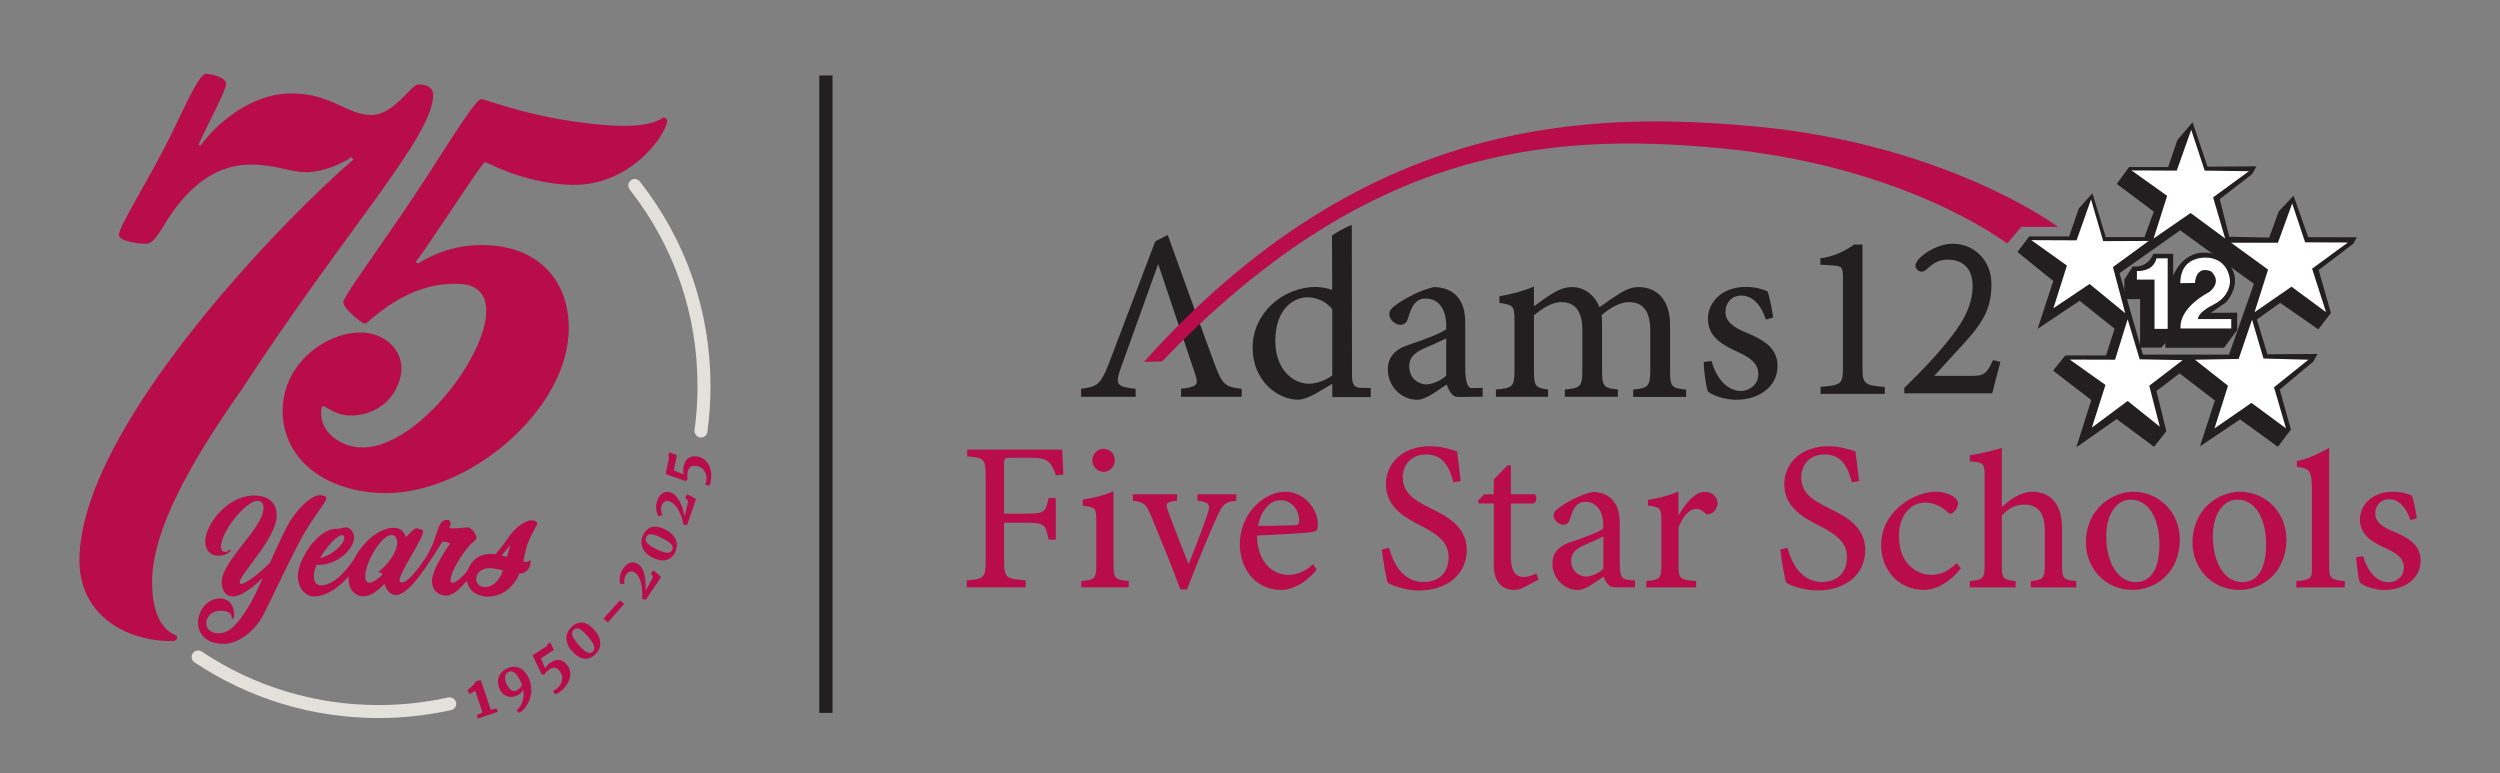 <?xml version="1.0" encoding="UTF-8"?>
<svg id="Layer_1" xmlns="http://www.w3.org/2000/svg" version="1.1" viewBox="0 0 377.59 116.78">
  <rect x="0" y="0" width="377.59" height="116.78" fill="#808080" stroke="none"/>
  <!-- Generator: Adobe Illustrator 29.4.0, SVG Export Plug-In . SVG Version: 2.1.0 Build 152)  -->
  <defs>
    <style>
      .st0 {
        fill: #e4e1dc;
      }

      .st1 {
        fill: #231f20;
      }

      .st2 {
        fill: #fff;
      }

      .st3 {
        fill: #b80c4b;
      }
    </style>
  </defs>
  <g>
    <path class="st1" d="M174.93,39.86l-5.73,15.96c-.78,2.28-.48,2.61,2.32,2.9v1.21h-8.24v-1.21c2.39-.33,2.9-.51,4.19-3.79l7.01-18.47,1.89-.98s4.78,13.31,7.09,19.53c1.14,3.12,1.66,3.45,4.08,3.71v1.21h-9.16v-1.21c2.39-.29,2.65-.59,2.21-1.98l-5.67-16.88Z"/>
    <path class="st1" d="M207.05,59.97h-5.83s0-1.99,0-1.99l-2.28,1.33c-1.4.84-2.43,1.06-2.87,1.06-2.98,0-6.88-2.72-6.88-7.87s4.52-9.16,9.56-9.16c.52,0,1.65.15,2.46.44l-.03-8.2.44-.31.5-.29.55-.31.46-.24.55-.26.49-.18.03,21.56c0,1.91-.13,2.88,1.23,3.03l1.6.02v1.36ZM201.23,46.74c-.92-1.25-2.43-1.84-3.79-1.84-1.65,0-4.82,1.32-4.82,6.62,0,4.34,2.72,6.44,5.07,6.44,1.29,0,2.61-.59,3.53-1.25v-9.97Z"/>
    <path class="st1" d="M221.08,59.95c-.55,0-1.28.1-1.65-.27-.51-.51-.73-1.03-.92-1.61-1.51.99-3.2,2.31-4.41,2.31-2.61,0-4.49-2.17-4.49-4.56,0-1.8.99-3.01,3.05-3.71,2.28-.74,5-1.77,5.77-2.39v-.55c0-2.61-1.25-4.08-3.09-4.08-.73,0-1.25.26-1.62.7-.48.51-.77,1.32-1.1,2.39-.18.62-.59.88-1.14.88-.7,0-1.65-.74-1.65-1.62,0-.59.48-1.03,1.21-1.54.99-.7,3.35-2.06,5.52-2.54,1.14,0,2.28.33,3.09.99,1.29,1.1,1.65,2.57,1.65,4.48v6.77c0,1.69.29,3.01.92,3.01.44,0,1.24,0,1.71-.02v1.33l-2.85.03ZM218.43,51.11c-.81.4-2.57,1.18-3.34,1.51-1.43.66-2.25,1.36-2.25,2.68,0,1.91,1.47,2.76,2.57,2.76.99,0,2.35-.66,3.02-1.33v-5.62Z"/>
    <path class="st1" d="M246.67,59.94v-1.1c2.17-.22,2.58-.41,2.58-2.91v-6.07c0-2.61-.96-4.23-3.2-4.23-1.36,0-2.76.81-4.15,1.95.03.44.07.88.07,1.55v6.98c0,2.32.37,2.5,2.39,2.72v1.1h-8.01v-1.1c2.28-.22,2.64-.41,2.64-2.8v-6.21c0-2.68-.99-4.19-3.19-4.19-1.51,0-2.98,1.07-4.12,1.98v8.42c0,2.39.33,2.57,2.13,2.8v1.1h-7.87v-1.1c2.47-.22,2.8-.41,2.8-2.8v-7.46c0-2.35-.11-2.5-2.28-2.83v-.99c1.69-.29,3.6-.77,5.22-1.47v2.98c.77-.51,1.58-1.21,2.76-1.91.92-.55,1.8-.99,3.02-.99,1.76,0,3.38,1.14,4.12,3.05,1.1-.81,2.13-1.51,3.05-2.09.77-.48,1.73-.96,2.83-.96,2.9,0,4.78,2.06,4.78,5.7v6.99c0,2.43.29,2.57,2.43,2.8v1.1h-7.98Z"/>
    <path class="st1" d="M266.71,48.28c-.73-2.25-1.99-3.64-3.75-3.64-1.39,0-2.35,1.07-2.35,2.5,0,1.54,1.43,2.39,3.12,3.09,2.8,1.14,4.74,2.43,4.74,5.04,0,3.42-3.2,5.11-6.18,5.11-1.91,0-3.67-.7-4.33-1.25-.26-.55-.63-3.05-.63-4.45l1.18-.15c.66,2.43,2.24,4.52,4.45,4.52,1.33,0,2.61-1.03,2.61-2.54s-1.07-2.42-2.87-3.24c-2.32-1.07-4.74-2.24-4.74-5.11,0-2.61,2.24-4.82,5.66-4.82,1.58,0,2.58.33,3.34.66.33.85.74,3.05.85,3.97l-1.1.3Z"/>
    <g>
      <path class="st1" d="M274.97,59.48v-1.05c3.24-.25,3.38-.49,3.38-3.02v-13.4c0-1.65-.14-1.83-1.58-1.93l-1.83-.1v-.98c2.88-.31,5.09-2.07,5.09-2.07h1.27v18.49c0,2.53.18,2.78,3.38,3.02v1.05h-9.7Z"/>
      <path class="st1" d="M302.13,54.66c-.46,1.66-.81,3.2-1.23,4.75h-13.29v-.81c1.93-1.9,3.97-3.94,5.69-6.01,2.11-2.5,4.11-5.07,4.55-8.18.41-2.95-.6-4.98-3.3-5.18-1.79-.14-2.73.68-3.54,1.44-.89.83-1.66.04-1.72-.48-.04-.4.48-1.03.48-1.03,1.09-1.16,3.13-2.35,5.17-2.35,3.16,0,5.84,2.45,5.84,6.11,0,3.16-.9,5.38-3.89,8.65l-4.75,5.2h5.47c1.93,0,2.39-.14,3.41-2.39l1.09.28Z"/>
    </g>
    <path class="st3" d="M172.78,54.66l2.74-.07c30.74-32.13,57.99-34.65,84.03-32.23,28.33,2.63,43.38,14.31,43.61,14.41l2.12-2.5h5.53c-.17-.2-16.93-12.45-45.4-15.14-25.64-2.42-59.45-1.51-92.63,35.53Z"/>
    <g>
      <g>
        <path class="st1" d="M355.77,35.95l-7.24-.02-2.18-6.17-2.12,2.24-1.45,3.99-6.17-.12-1.48-5.83,4.95-3.81.54-1-7.28.05-2.24-6.6-2.18,2.54-1.39,4.11h-5.93l-1.76,2.42,5.57,4.18-1.46,3.99h-5.99l-2-6.53-1.94,2.18-1.45,4.24h-6.05l-1.69,2.24,5.39,4.36-2.3,7.02,6.17-4.11,5.39,4.29-1.33,4.18h-6.17l-1.75,2.18,5.75,4.42-2.18,6.9,5.87-4.11,5.63,4.17,1.75-2.24-1.5-6.1,3.61-2.74,5.45,4.18-2.18,6.71,5.87-3.93,5.69,4.12,1.88-2.48-1.69-6.05,5.11-4.27.55-.98-7.47.05-1.63-5.39,3.63-2.6,5.75,3.99,1.81-2.36-1.86-6.49,5.31-4.04.41-.77ZM336.73,53.66h-13.13l-3.58-12.45,9.27-6.55,11.26,8.17-3.81,10.83Z"/>
        <path class="st1" d="M313.61,67.53l2.25-7.11-5.77-4.44,1.85-2.3h6.15l1.29-4.04-5.28-4.21-6.35,4.24,2.37-7.23-5.41-4.38,1.78-2.36h6.03l1.45-4.2,2.06-2.31.05.17,1.97,6.46h5.84l1.41-3.86-5.59-4.19.06-.08,1.79-2.46h5.91l1.39-4.08,2.29-2.68.06.17,2.21,6.53,7.38-.05-.65,1.18-4.89,3.77,1.44,5.69,6.03.12,1.45-3.96,2.23-2.36,2.21,6.26,7.34.02-.51.95-5.25,4,1.85,6.47-.03.04-1.87,2.44-.08-.05-5.69-3.95-3.51,2.52,1.59,5.25,7.57-.05-.65,1.16-5.06,4.22,1.69,6.04-.03.04-1.94,2.56-.08-.06-5.63-4.07-6.05,4.06,2.25-6.92-5.33-4.09-3.5,2.65,1.49,6.08-1.85,2.35-5.65-4.19-6.05,4.24ZM319.66,63.04l.06.04,5.55,4.12,1.66-2.12-1.5-6.11.05-.04,3.67-2.78.06.05,5.5,4.22-.02.07-2.09,6.44,5.69-3.81,5.67,4.1,1.79-2.36-1.7-6.07,5.15-4.3.45-.82-7.38.04-.02-.07-1.65-5.46,3.74-2.68,5.73,3.98,1.73-2.24-1.86-6.51.06-.04,5.29-4.03.32-.6-7.15-.02-.02-.07-2.12-6.02-1.99,2.1-1.47,4.04-6.32-.12-.02-.07-1.5-5.89.05-.04,4.93-3.8.45-.83-7.18.04-2.2-6.5-2.05,2.39-1.41,4.16h-5.95l-1.67,2.3,5.55,4.16-.03.07-1.48,4.06h-6.13l-.02-.07-1.94-6.36-1.8,2.03-1.47,4.29h-6.07l-1.61,2.12,5.37,4.34-2.23,6.81,5.99-3.99,5.5,4.38-.02.07-1.35,4.25h-6.2l-1.66,2.06,5.72,4.4-.02.07-2.09,6.61,5.68-3.99ZM336.8,53.77h-13.28l-.02-.07-3.6-12.52.06-.04,9.33-6.59,11.37,8.26-.03.07-3.83,10.9ZM323.67,53.56h12.99l3.76-10.69-11.14-8.08-9.16,6.47,3.54,12.31Z"/>
      </g>
      <polygon class="st2" points="330.95 19.6 332.99 25.77 339.66 25.86 334.26 29.81 336.08 36.02 330.86 32.17 325.27 36.02 327.32 29.58 321.93 25.74 328.77 25.77 330.95 19.6"/>
      <polygon class="st2" points="346.2 30.73 348.16 36.6 354.61 36.63 349.21 40.58 351.32 47.15 346.1 43.3 340.52 47.15 342.56 40.72 336.97 36.66 344.05 36.66 346.2 30.73"/>
      <polygon class="st2" points="340.14 48.28 341.87 54.15 348.65 54.33 343.46 58.49 345.27 64.7 340.05 60.85 334.47 64.7 336.51 58.26 331.52 54.33 338.12 54.21 340.14 48.28"/>
      <polygon class="st2" points="321.35 48.22 323.17 54.27 329.65 54.39 324.62 58.26 326.2 64.44 321.35 60.56 315.95 64.58 318 58.14 312.61 54.31 319.45 54.33 321.35 48.22"/>
      <polygon class="st2" points="315.82 30.12 317.66 36.42 324.53 36.39 319.13 40.34 320.99 47.31 315.6 42.89 310.14 46.55 312.18 40.11 306.8 36.27 313.64 36.3 315.82 30.12"/>
      <g>
        <path class="st1" d="M322.26,40.47s2.12.33,3.15-1.91h2.6v4.48s.67-3.3,3.3-4.36c2.43-.98,5.41.48,5.96,3,.44,2.03-1.24,3.84-1.24,3.84l-2.87,1.97,4.51-.03v2.33l-1.88,2.51h-8.5v-1.09l-.94,1.06h-2.87v-7.32h-2.37v-2.63l1.16-1.85Z"/>
        <path class="st1" d="M335.9,52.53h-8.85v-.71l-.61.68h-3.21v-7.32h-2.38v-2.93l1.28-2.03.15.02c.08.01,1.96.27,2.91-1.78l.06-.13h2.98v3.29c.47-1.08,1.37-2.5,2.98-3.15,1.27-.51,2.72-.42,3.99.25,1.19.63,2.02,1.69,2.29,2.91.46,2.12-1.22,3.97-1.3,4.05l-2.29,1.57,3.99-.03v2.64l-1.99,2.67ZM327.52,52.07h8.15l1.76-2.36v-2.02l-5.03.03,3.5-2.39s0,0,0,0c0,0,1.55-1.73,1.15-3.6-.24-1.09-.98-2.03-2.05-2.6-1.14-.61-2.45-.69-3.6-.23-2.48,1-3.15,4.16-3.16,4.19l-.46-.05v-4.25h-2.23c-.94,1.88-2.64,1.95-3.17,1.92l-1.05,1.67v2.34h2.38v7.32h2.54l1.27-1.44v1.47Z"/>
      </g>
      <path class="st2" d="M322.75,40.93s2.45.21,2.96-1.91h1.69v10.65h-1.99v-7.44h-2.66v-1.3Z"/>
      <path class="st2" d="M329.31,42.77l2.21-.03s.06-2.69,2.42-1.76c0,0,1.81,1.42-.24,3.12,0,0-4.57,2.22-4.36,5.51h7.66v-1.42h-5.03s-.15-.94,2.39-2.21c2.54-1.27,2.45-3.48,2.45-3.48,0,0,.03-2.96-2.94-3.54,0,0-4.51-.79-4.57,3.81Z"/>
    </g>
    <g>
      <path class="st3" d="M159.49,71.8c-.13-.31-.32-.94-.73-1.58-.54-.83-1.22-1.09-3.49-1.09h-2.56c-.96,0-1.06.07-1.06,1.02v7.43h3.27c2.91,0,3.04-.26,3.45-2.37h1.09v6.3h-1.09c-.42-2.24-.54-2.56-3.45-2.56h-3.27v5.63c0,2.72.29,2.85,3.27,3.07v1.06h-8.9v-1.06c2.59-.19,2.85-.35,2.85-3.07v-12.58c0-2.72-.26-2.88-2.79-3.07v-1.02h14.34s.19,3.2.18,3.76l-1.12.13Z"/>
      <path class="st3" d="M163.31,88.72v-.96c2.04-.19,2.27-.35,2.27-2.53v-6.47c0-1.99-.07-2.11-2.05-2.4v-.9c1.7-.25,3.27-.67,4.65-1.25v11.01c0,2.14.22,2.34,2.3,2.53v.96h-7.17ZM166.7,67.78c.93,0,1.67.77,1.67,1.76,0,.93-.74,1.73-1.69,1.73-.9,0-1.7-.8-1.7-1.7,0-1.03.8-1.79,1.7-1.79h.03Z"/>
      <path class="st3" d="M186.71,75.62c-1.73.22-2.01.51-2.85,2.34-1.12,2.43-2.75,6.31-4.58,11.07h-.99c-1.44-3.84-2.91-7.43-4.45-11.14-.74-1.79-1.03-2.02-2.75-2.27v-.96h6.69v.96c-1.73.19-1.82.42-1.28,1.79.8,2.18,2.14,5.6,3.01,7.78,1.09-2.56,2.14-5.44,2.85-7.49.51-1.5.32-1.86-1.5-2.08v-.96h5.86v.96Z"/>
      <path class="st3" d="M198.88,86.03c-2.08,2.53-4.29,3.07-5.35,3.07-3.94,0-6.27-3.23-6.27-6.88,0-2.21.83-4.19,2.11-5.6,1.35-1.47,3.07-2.34,4.74-2.34h.03c2.69,0,4.9,2.4,4.9,4.97,0,.67-.13.96-.74,1.09-.54.1-4.61.41-8.45.54.07,4.19,2.5,5.95,4.74,5.95,1.35,0,2.56-.55,3.71-1.6l.58.8ZM193.37,75.56c-1.44,0-2.85,1.31-3.36,3.87,1.76,0,3.55-.03,5.41-.1.6,0,.8-.16.8-.64,0-1.67-1.12-3.14-2.82-3.14h-.03Z"/>
      <path class="st3" d="M219.52,72.87c-.54-1.98-1.31-4.23-4.13-4.23-2.47,0-3.52,1.79-3.52,3.42,0,2.3,1.53,3.39,4.06,4.64,2.53,1.25,5.6,2.75,5.6,6.37s-2.91,6.11-7.2,6.11c-1.31,0-2.37-.26-3.17-.51-.8-.25-1.28-.48-1.57-.64-.25-.74-.67-3.3-.89-5.03l1.09-.26c.51,1.95,1.92,5.16,5.19,5.16,2.4,0,3.81-1.44,3.81-3.75s-1.76-3.49-4.16-4.74c-2.14-1.09-5.31-2.66-5.31-6.28,0-3.1,2.46-5.73,6.66-5.73,1.38,0,2.75.32,4.09.77.13,1.12.29,2.37.55,4.48l-1.09.19Z"/>
      <path class="st3" d="M230.25,88.65c-.58.32-1.12.45-1.44.45-2.05,0-3.2-1.28-3.2-3.84v-9.22h-2.24l-.16-.38.93-1h1.47v-2.24l2.11-2.17.48.06v4.35h3.65c.32.35.23,1.12-.19,1.38h-3.46v8.1c0,2.53,1.06,3.01,1.86,3.01s1.57-.32,1.98-.54l.32.93-2.12,1.12Z"/>
      <path class="st3" d="M244.4,88.7c-.48,0-1.06.04-1.38-.28-.45-.45-.65-.82-.8-1.33-1.32.86-2.79,2.02-3.85,2.02-2.27,0-3.9-1.89-3.9-3.97,0-1.57.86-2.62,2.65-3.23,1.99-.64,4.35-1.54,5.03-2.08v-.48c0-2.27-1.09-3.55-2.69-3.55-.64,0-1.09.22-1.41.61-.42.45-.67,1.15-.96,2.08-.16.54-.51.77-.99.77-.61,0-1.45-.64-1.45-1.41,0-.51.42-.89,1.06-1.34.87-.61,2.92-1.8,4.81-2.21.98,0,1.98.29,2.68.87,1.12.96,1.44,2.24,1.44,3.9v5.89c0,1.47.14,2.12.59,2.41.44.28,1.26.27,1.7.27l.02,1.07h-2.56ZM242.16,81.03c-.7.35-2.24,1.02-2.91,1.31-1.25.58-1.95,1.19-1.95,2.34,0,1.66,1.28,2.4,2.24,2.4.86,0,2.05-.58,2.62-1.16v-4.9Z"/>
      <path class="st3" d="M253.59,77.71c1.02-1.7,2.37-3.43,3.94-3.43,1.12,0,1.89.87,1.89,1.67,0,.67-.39,1.34-1.06,1.64-.35.16-.64.13-.83-.1-.48-.45-.87-.64-1.38-.64-.87,0-1.96.99-2.63,2.82v5.63c0,2.11.16,2.27,2.65,2.46v.96h-7.52v-.96c2.05-.19,2.27-.35,2.27-2.43v-6.53c0-2.08-.12-2.21-2.02-2.43v-.86c1.64-.25,3.07-.64,4.61-1.28v3.49h.06Z"/>
      <path class="st3" d="M279.71,72.87c-.55-1.98-1.31-4.23-4.14-4.23-2.46,0-3.52,1.79-3.52,3.42,0,2.3,1.54,3.39,4.07,4.64,2.53,1.25,5.6,2.75,5.6,6.37s-2.91,6.11-7.2,6.11c-1.31,0-2.36-.26-3.17-.51-.8-.25-1.29-.48-1.57-.64-.26-.74-.67-3.3-.9-5.03l1.09-.26c.51,1.95,1.92,5.16,5.18,5.16,2.4,0,3.81-1.44,3.81-3.75s-1.76-3.49-4.16-4.74c-2.15-1.09-5.31-2.66-5.31-6.28,0-3.1,2.47-5.73,6.65-5.73,1.38,0,2.76.32,4.1.77.13,1.12.29,2.37.55,4.48l-1.09.19Z"/>
      <path class="st3" d="M296.16,85.84c-1.41,1.86-3.62,3.26-5.51,3.26-4.13,0-6.53-3.26-6.53-6.73,0-2.5,1.12-4.64,3.27-6.27,1.66-1.28,3.61-1.83,4.86-1.83h.03c1.35,0,2.4.45,2.92.87.41.35.54.61.54.96-.03.74-.77,1.48-1.15,1.48-.16,0-.32-.1-.57-.36-1.03-.89-2.15-1.31-3.27-1.31-2.11,0-3.94,1.82-3.94,5.09,0,4.38,2.98,5.82,4.83,5.82,1.34,0,2.4-.38,3.9-1.76l.61.77Z"/>
      <path class="st3" d="M306.73,88.72v-.96c1.85-.19,2.11-.38,2.11-2.43v-5.21c0-2.63-1.02-3.91-3.13-3.91-1.25,0-2.5.64-3.36,1.66v7.46c0,2.05.16,2.24,2.08,2.43v.96h-6.92v-.96c1.96-.19,2.24-.35,2.24-2.43v-13.32c0-2.02-.09-2.15-2.24-2.34v-.9c1.57-.22,3.56-.73,4.84-1.12v8.94c1.15-1.13,2.88-2.31,4.58-2.31,2.65,0,4.51,1.7,4.51,5.48v5.57c0,2.08.25,2.27,2.14,2.43v.96h-6.85Z"/>
      <path class="st3" d="M322.22,74.28c3.96,0,7.01,3.2,7.01,7.17,0,5.22-3.87,7.65-7.04,7.65-4.48,0-7.14-3.52-7.14-7.11,0-5.31,4.16-7.72,7.14-7.72h.03ZM321.8,75.46c-1.89,0-3.68,1.89-3.68,5.54,0,3.97,1.76,6.92,4.41,6.92,1.99,0,3.62-1.44,3.62-5.73,0-3.74-1.54-6.72-4.32-6.72h-.04Z"/>
      <path class="st3" d="M338.32,74.28c3.97,0,7.01,3.2,7.01,7.17,0,5.22-3.87,7.65-7.04,7.65-4.48,0-7.14-3.52-7.14-7.11,0-5.31,4.16-7.72,7.14-7.72h.03ZM337.9,75.46c-1.89,0-3.68,1.89-3.68,5.54,0,3.97,1.76,6.92,4.42,6.92,1.98,0,3.62-1.44,3.62-5.73,0-3.74-1.54-6.72-4.32-6.72h-.04Z"/>
      <path class="st3" d="M346.84,88.72v-.96c2.05-.19,2.34-.38,2.34-1.61v-11.91c0-3-.19-3.53-2.27-3.72v-.9c1.76-.19,4.87-1.97,4.87-1.97v17.65c0,2.11.26,2.27,2.36,2.46v.96h-7.3Z"/>
      <path class="st3" d="M364.06,78.57c-.64-1.95-1.73-3.17-3.26-3.17-1.21,0-2.05.93-2.05,2.18,0,1.34,1.25,2.08,2.72,2.69,2.43.99,4.13,2.11,4.13,4.39,0,2.97-2.79,4.45-5.38,4.45-1.67,0-3.2-.61-3.77-1.09-.22-.48-.55-2.66-.55-3.88l1.03-.13c.58,2.11,1.95,3.94,3.87,3.94,1.15,0,2.27-.89,2.27-2.21s-.93-2.11-2.5-2.82c-2.02-.93-4.13-1.96-4.13-4.45,0-2.27,1.95-4.2,4.93-4.2,1.37,0,2.24.29,2.92.58.28.74.64,2.66.73,3.45l-.96.26Z"/>
    </g>
  </g>
  <g>
    <path class="st3" d="M46.25,80.02c-1.75,2.86-5.32,10.69-6.55,12.97-1.23,2.3-3.69,4.26-5.87,4.26-2.78,0-3.91-1.57-3.91-3.21,0-1.8,1.33-3.65,3.33-3.65,1.13,0,2.12.79,2.12,2.56,0,.34-.14.52-.26.52-.08,0-.12-.06-.12-.1v-.16c0-.46-.5-.97-1.59-.97-1.49,0-2.24.95-2.24,1.86,0,.81.61,1.55,1.8,1.55,1.75,0,2.94-1.41,4.6-4.07.56-.91,1.33-2.5,2.16-4.3-1.39,1.29-3.21,2.8-4.54,2.8-1.03,0-1.69-.83-1.69-2.18,0-3.19,6.31-8.17,6.31-11.13,0-.69-.28-1.13-.89-1.13-1.75,0-5.53,4.56-5.53,6.96,0,.46.24.75.63.75s.69-.36.75-.36c.08,0,.12.06.12.12,0,.08-.58.83-1.94.83-1.17,0-1.94-.87-1.94-2.18,0-2.5,3.35-6.92,7.38-6.92,2.02,0,3.41.95,3.41,3.03,0,3.41-5.57,8.85-5.57,10.04,0,.22.06.28.26.28.63,0,2.8-1.67,4.3-3.21,1.27-2.82,2.54-5.61,3.31-6.7,1.49-2.14,3.17-3.49,4.2-3.49.63,0,.99.18.99.46,0,.56-1.27,1.92-3.01,4.76Z"/>
    <path class="st3" d="M47.42,90.09c-1.37,0-2.44-1.39-2.44-3.05,0-2.56,3.03-7.16,5.73-7.16.73,0,1.11-.22,1.53-.22.65,0,1.25.75,1.25,1.53,0,1.51-2.24,4.13-5.49,4.13-.06,0-.12,0-.18-.02-.26.61-.42,1.17-.42,1.65,0,.89.32,1.45,1.07,1.45,2.68,0,4.9-3.99,5.14-3.99.22,0,.24.36.24.67,0,.73-3.09,5-6.43,5ZM51.64,80.83c-.71,0-2.3,1.69-3.31,3.47,1.59-.34,3.67-1.98,3.67-3.13,0-.22-.12-.34-.36-.34Z"/>
    <path class="st3" d="M59.85,89.87c-1.41,0-1.73-1.67-1.8-1.67s-1.53,1.86-3.21,1.86c-1.11,0-2.2-.91-2.2-2.7,0-2.96,3.51-7.64,6.82-7.64,1.63,0,1.77,1.39,1.84,1.39.1,0,1.17-1.31,1.53-1.31s.34.06.58.12c.2.04.5.08.5.36,0,1.11-3.55,6.11-3.55,7.36,0,.2.1.34.3.34,1.29,0,3.41-3.57,3.61-3.57.18,0,.26.34.26.73s-2.94,4.74-4.7,4.74ZM59.16,80.81c-1.63,0-3.99,4.22-3.99,6.19,0,.65.22,1.01.63,1.01.52,0,1.94-.97,1.94-1.35,0-.16-.42-.2-.58-.2v-.16c.52-.14,2.84-2.52,2.84-4.38,0-.63-.34-1.11-.83-1.11Z"/>
    <path class="st3" d="M67.51,89.97c-1.27,0-2.26-.75-2.26-2.2,0-1.98,2.72-5.61,2.72-5.67,0-.04-.67-.32-1.01-.32-.08,0-.14.02-.16.06-.99,1.61-1.98,3.09-2.68,4.09-.06.1-.14.16-.22.16-.18,0-.3-.24-.3-.61,0-.14.12-.34.18-.44.26-.38.79-1.17,1.33-2.32.61-1.21.73-2.08,1.11-2.99.4-1.01.71-1.21,1.37-1.21.3,0,.46.18.46.52,0,.4-.2.56-.2.63,0,.08.12.14.44.14.95,0,2.08-.16,2.36-.16.56,0,1.31,1.11,1.31,1.57,0,.36-.63.69-1.07,1.19-.77.83-2.84,3.75-2.84,5.32,0,.14.08.3.28.3.5,0,1.41-.79,2.1-1.63.77-.93,1.41-1.94,1.51-1.94.18,0,.26.36.26.73,0,.38-2.94,4.76-4.7,4.76Z"/>
    <path class="st3" d="M79.41,83.01c-.1.5-.22,1.11-.38,1.77.18.06.34.08.46.08.42,0,.5-.26.54-.26.1,0,.12.02.12.1v.04c.02,1.17-.77,1.86-1.53,1.86h-.16c-.99,2.44-2.99,3.51-4.74,3.51s-3.25-1.07-3.25-2.92c0-1.69,1.39-3.53,3.51-3.53.28,0,.56.02.85.06.58-.67,1.31-1.57,1.94-2.52,1.11-1.67,2.7-2.62,3.47-2.62.5,0,.89.18.89.46,0,.46-1.33,2.24-1.71,3.97ZM73.94,85.81c-1.33,0-2.02.87-2.02,1.65,0,.63.44,1.21,1.35,1.21s2.08-.69,2.7-2.52c-.73-.18-1.39-.34-2.04-.34ZM76.99,82.38c-.16.22-.69.89-1.21,1.51.26.08.52.14.79.22.2-.75.36-1.33.48-1.69l-.06-.04Z"/>
  </g>
  <path class="st3" d="M36.25,59.2c-7.69,10.96-13.28,21.05-13.28,28.7s3.79,7.87,3.79,8.25-.15.68-.83.68c-6.96,0-13.93-3.94-13.93-12.19,0-20.29,31.98-52.58,41.37-60.53l-.3-.38c-1.36.98-4.24,2.27-6.81,2.27s-4.62-1.14-8.33-1.14c-6.89,0-10.98,5.53-13.25,9.31-.83,1.36-1.67,2.65-2.57,2.65s-4.16-.3-4.16-1.36c0-1.14,3.86-7.34,6.51-12.42,2.73-5.07,5.38-11.89,6.66-11.89.61,0,2.88.45,3.03,1.44.08.98-3.03,6.66-4.16,9.24l.3.15c2.42-3.33,7.65-7.87,13.7-7.87s8.48,3.26,12.04,3.26,5.98-4.62,7.19-4.62,2.2.45,2.2,1.59c0,6.28-13.17,20.28-29.15,44.85Z"/>
  <path class="st3" d="M85.59,27.9c-7.1-.48-11.99-3.4-12.36-3.42s-8.78,13.06-10.44,15.07l.29.25c3-1.77,6.43-3.05,11.04-2.74,7.86.54,12.26,6.07,11.74,13.63-.83,12.09-16.1,24.63-28.94,23.75-9.22-.63-14.68-6.24-14.2-13.19s7.15-11.35,12.29-11c3.47.24,5.8,2.9,5.61,5.69-.26,3.85-3.67,7.11-8.2,6.8-1.74-.12-3.25-1.36-3.55-1.38s-.33.36-.36.81c-.2,2.95,2.68,5.19,5.78,5.4,8.01.55,18.63-12.84,19.13-20.09.18-2.57-.91-4.39-3.78-4.58-8.38-.57-13.99,6.03-14.52,5.99-.6-.04-3.33-2.43-3.27-3.26s3.65-5.67,9.05-13.57c5.32-7.83,10.81-17.17,11.79-17.1.83.06,8.28,3.22,19.46,3.98,6.5.44,7.9-1.21,8.05-1.2s.6.12.57.49c-.15,2.19-5.79,10.3-15.15,9.66Z"/>
  <g>
    <path class="st3" d="M72.18,108.53l-.17-.51.87-.41-1.11-3.28s-.11.07-.18.12c-.08.05-.16.09-.24.14-.08.05-.17.09-.25.13-.08.04-.15.07-.21.09l-.31-.59c.14-.08.28-.18.41-.29.13-.11.26-.23.37-.35s.22-.25.32-.37c.1-.13.18-.25.25-.36h0s.69-.11.69-.11l1.51,4.45.87-.18.17.5-2.99,1.01Z"/>
    <path class="st3" d="M78.46,107.67l-.45-.34c.24-.22.44-.46.59-.71.15-.25.27-.52.35-.79.08-.27.12-.55.13-.84,0-.28-.01-.57-.06-.85-.03.07-.07.15-.12.23-.05.08-.11.16-.19.24s-.16.16-.26.23c-.1.07-.22.14-.35.21-.26.12-.51.19-.77.21-.26.02-.5-.02-.74-.1s-.45-.22-.64-.4c-.2-.18-.36-.42-.49-.7-.13-.28-.21-.56-.24-.86-.03-.3,0-.58.08-.86s.23-.53.44-.77c.21-.24.48-.44.82-.6.36-.17.7-.26,1.02-.27.32,0,.62.05.9.18.28.13.53.32.76.57.23.25.43.55.59.91.16.34.28.69.34,1.04.06.35.09.7.07,1.04s-.08.67-.17.99c-.1.32-.22.62-.38.9-.16.28-.34.54-.55.76s-.44.42-.68.58ZM78.01,104.29c.12-.06.23-.12.32-.19.09-.07.17-.15.24-.22.07-.08.13-.15.17-.22.04-.07.08-.14.1-.2-.03-.09-.06-.17-.09-.26-.04-.08-.07-.17-.11-.25-.13-.29-.27-.54-.41-.76-.14-.22-.29-.4-.44-.53-.16-.13-.32-.22-.49-.25-.17-.03-.35,0-.54.09-.15.07-.26.17-.33.3-.07.13-.12.28-.14.45s0,.33.03.51c.03.18.09.34.16.49.12.26.25.46.38.63.13.16.26.29.39.37.13.08.26.13.39.13.13,0,.25-.02.38-.08Z"/>
    <path class="st3" d="M83.52,104.37c.07-.04.14-.08.21-.12.07-.04.14-.09.2-.13.24-.16.44-.34.59-.55.16-.21.27-.43.33-.67.07-.23.08-.47.05-.71-.03-.24-.12-.47-.26-.69-.12-.18-.24-.32-.37-.42s-.26-.17-.4-.2c-.14-.03-.28-.03-.42.01s-.29.1-.44.2c-.08.05-.16.11-.23.17-.08.07-.15.13-.23.21-.07.07-.14.14-.2.22-.06.07-.12.14-.16.2l-.37-.02-1.38-2.89,2.2-1.43-.02-.19.52-.34.51,1.15-1.95,1.27.61,1.47c.13-.18.27-.34.42-.49.15-.15.3-.27.46-.37.25-.16.49-.27.72-.33s.47-.07.69-.02c.22.05.43.14.63.3.2.15.38.36.55.62.2.3.31.63.34.99.03.36-.02.72-.15,1.07-.13.36-.32.71-.59,1.04-.27.33-.6.63-.99.89-.08.05-.17.1-.26.15s-.18.09-.28.13l-.34-.53Z"/>
    <path class="st3" d="M89.81,98.92c-.28.24-.57.41-.86.49s-.59.1-.88.04c-.29-.06-.58-.19-.87-.38-.29-.2-.57-.45-.84-.77-.31-.36-.52-.72-.65-1.07-.13-.35-.18-.69-.16-1.01.02-.32.11-.62.26-.89s.35-.52.6-.73c.29-.25.57-.41.86-.5.29-.09.57-.11.86-.05.28.06.57.18.85.37.28.19.56.45.84.78.31.36.52.71.66,1.06s.19.69.18,1.01-.09.63-.24.9c-.15.28-.34.53-.6.74ZM89.53,98.41c.13-.11.21-.24.24-.39.03-.14.01-.31-.05-.49-.06-.18-.17-.39-.32-.61-.15-.23-.35-.48-.58-.75-.25-.29-.48-.53-.68-.73-.21-.19-.39-.33-.56-.42-.17-.09-.33-.13-.48-.11-.15.01-.29.08-.42.19-.13.11-.22.24-.25.39s-.02.31.03.49c.06.18.16.38.31.61.15.22.33.47.56.74.25.29.47.53.68.72.21.19.41.34.59.43.18.09.35.14.5.13s.3-.07.43-.18Z"/>
    <path class="st3" d="M91.8,94.01l-.64-.57,2.47-2.78.64.57-2.47,2.78Z"/>
    <path class="st3" d="M96.99,90.46c.03-.44.04-.87,0-1.28-.03-.42-.09-.8-.18-1.15-.09-.35-.22-.66-.37-.93s-.34-.48-.56-.63c-.11-.08-.23-.13-.34-.15-.12-.03-.23-.03-.35,0s-.22.07-.33.15c-.1.07-.2.17-.28.3-.09.14-.16.27-.21.41-.04.14-.07.26-.09.39-.01.12-.02.24-.01.34,0,.11.01.2.02.28h-.61c-.04-.13-.07-.28-.08-.46-.01-.18,0-.37.03-.58.03-.21.08-.42.16-.64.08-.22.18-.43.32-.63.18-.26.37-.47.56-.61.2-.14.4-.24.6-.29.2-.05.4-.05.59,0s.37.12.54.24c.24.16.44.38.59.67.16.28.28.6.36.96s.14.74.16,1.15c.02.41.02.82,0,1.24l1.12-2.08-.32-.6.43-.42,1.11,1.03-2.32,3.43-.53-.13Z"/>
    <path class="st3" d="M101.97,83.43c-.17.33-.37.6-.61.79-.24.19-.5.32-.8.38-.29.06-.61.06-.95-.01s-.7-.2-1.08-.39c-.42-.21-.76-.46-1.01-.73-.25-.27-.43-.56-.53-.87s-.14-.61-.11-.92c.03-.31.12-.62.27-.91.17-.34.37-.6.6-.8s.49-.32.77-.38c.28-.06.59-.06.93.01.34.07.69.2,1.07.39.42.21.76.45,1.02.73.26.27.44.56.56.87.11.3.16.61.13.93-.03.31-.11.62-.26.92ZM101.52,83.07c.08-.15.1-.31.08-.45-.03-.15-.11-.29-.24-.44-.13-.14-.31-.29-.54-.44s-.5-.3-.83-.47c-.34-.17-.65-.31-.91-.4s-.49-.15-.68-.17-.35.01-.48.08c-.13.07-.23.18-.31.34-.08.16-.1.31-.08.45s.1.29.22.44c.12.14.3.29.52.44s.49.3.81.46c.34.17.64.3.91.4.27.1.51.15.71.17.2.02.37,0,.51-.08.14-.07.25-.18.33-.34Z"/>
    <path class="st3" d="M103.24,79.28c-.08-.43-.19-.85-.33-1.24-.14-.39-.29-.75-.47-1.06-.18-.31-.38-.58-.6-.8-.22-.22-.45-.37-.71-.46-.13-.04-.25-.06-.37-.06s-.23.03-.34.09c-.11.05-.2.13-.28.23s-.15.22-.2.36c-.05.16-.08.31-.09.45,0,.14,0,.28.02.4s.04.24.08.34c.03.1.06.19.09.27l-.59.16c-.07-.11-.14-.25-.2-.42-.06-.17-.1-.36-.13-.57-.03-.21-.03-.43-.01-.66.02-.23.07-.46.14-.69.1-.3.23-.55.39-.74s.32-.33.5-.43c.18-.1.37-.15.57-.16.2,0,.39.02.58.09.27.09.52.26.74.49.22.23.42.51.6.83.18.32.33.68.46,1.07.13.39.23.79.32,1.2l.54-2.3-.47-.5.31-.52,1.34.71-1.35,3.91h-.54Z"/>
    <path class="st3" d="M106.55,73.22c.02-.08.04-.16.06-.24.02-.08.04-.16.05-.24.06-.28.07-.55.03-.81-.04-.26-.12-.49-.24-.71s-.28-.39-.47-.53-.42-.25-.67-.3c-.21-.04-.4-.06-.56-.04-.16.02-.3.07-.42.14-.12.08-.21.18-.29.31-.08.13-.13.28-.17.45-.02.09-.03.19-.04.29s-.01.2-.01.31,0,.2,0,.3c0,.1.02.18.03.26l-.28.25-3.03-1.06.53-2.57-.14-.12.13-.6,1.18.45-.47,2.28,1.47.61c-.04-.22-.05-.43-.05-.64,0-.21.02-.41.06-.59.06-.29.15-.54.28-.75.12-.21.28-.38.47-.5s.41-.2.65-.24c.25-.03.53-.02.83.04.35.07.67.23.94.46.27.23.49.52.66.86.17.34.27.73.32,1.15.05.43.02.87-.07,1.33-.02.09-.04.19-.07.29-.03.1-.06.2-.11.29l-.62-.13Z"/>
  </g>
  <g>
    <path class="st1" d="M57.18,107.95c-9.85,0-19.37-2.88-27.53-8.33-.22-.15-.28-.44-.13-.66.15-.22.44-.28.66-.13,8,5.34,17.34,8.17,27,8.17,3.58,0,7.16-.39,10.62-1.16.25-.05.51.1.57.36.06.26-.1.51-.36.57-3.53.79-7.18,1.19-10.83,1.19Z"/>
    <path class="st0" d="M57.18,108.45c-9.95,0-19.56-2.91-27.8-8.41-.45-.3-.57-.91-.27-1.36.3-.45.91-.57,1.36-.27,7.92,5.29,17.16,8.08,26.72,8.08,3.55,0,7.09-.39,10.52-1.15.52-.11,1.05.22,1.17.74.12.53-.22,1.05-.74,1.17-3.57.79-7.25,1.2-10.94,1.2Z"/>
  </g>
  <g>
    <path class="st1" d="M105.87,65.57s-.04,0-.07,0c-.26-.04-.44-.28-.41-.54.3-2.21.46-4.47.46-6.71,0-11-3.58-21.38-10.35-30.02-.16-.21-.13-.51.08-.67s.51-.13.67.08c6.91,8.81,10.56,19.39,10.56,30.61,0,2.29-.16,4.59-.47,6.84-.03.24-.24.41-.47.41Z"/>
    <path class="st0" d="M105.87,66.07h-.14c-.25-.04-.48-.18-.64-.39-.16-.21-.22-.47-.19-.72.3-2.19.45-4.43.45-6.64,0-10.89-3.54-21.16-10.25-29.71-.16-.21-.23-.46-.2-.72.03-.26.16-.49.37-.65.2-.16.47-.23.72-.2.26.03.49.16.65.37,6.98,8.89,10.67,19.59,10.67,30.92,0,2.31-.16,4.64-.47,6.91-.06.48-.48.84-.97.84Z"/>
  </g>
  <g>
    <line class="st2" x1="124.74" y1="11.4" x2="124.74" y2="107.67"/>
    <rect class="st1" x="123.74" y="11.4" width="2" height="96.27"/>
  </g>
</svg>